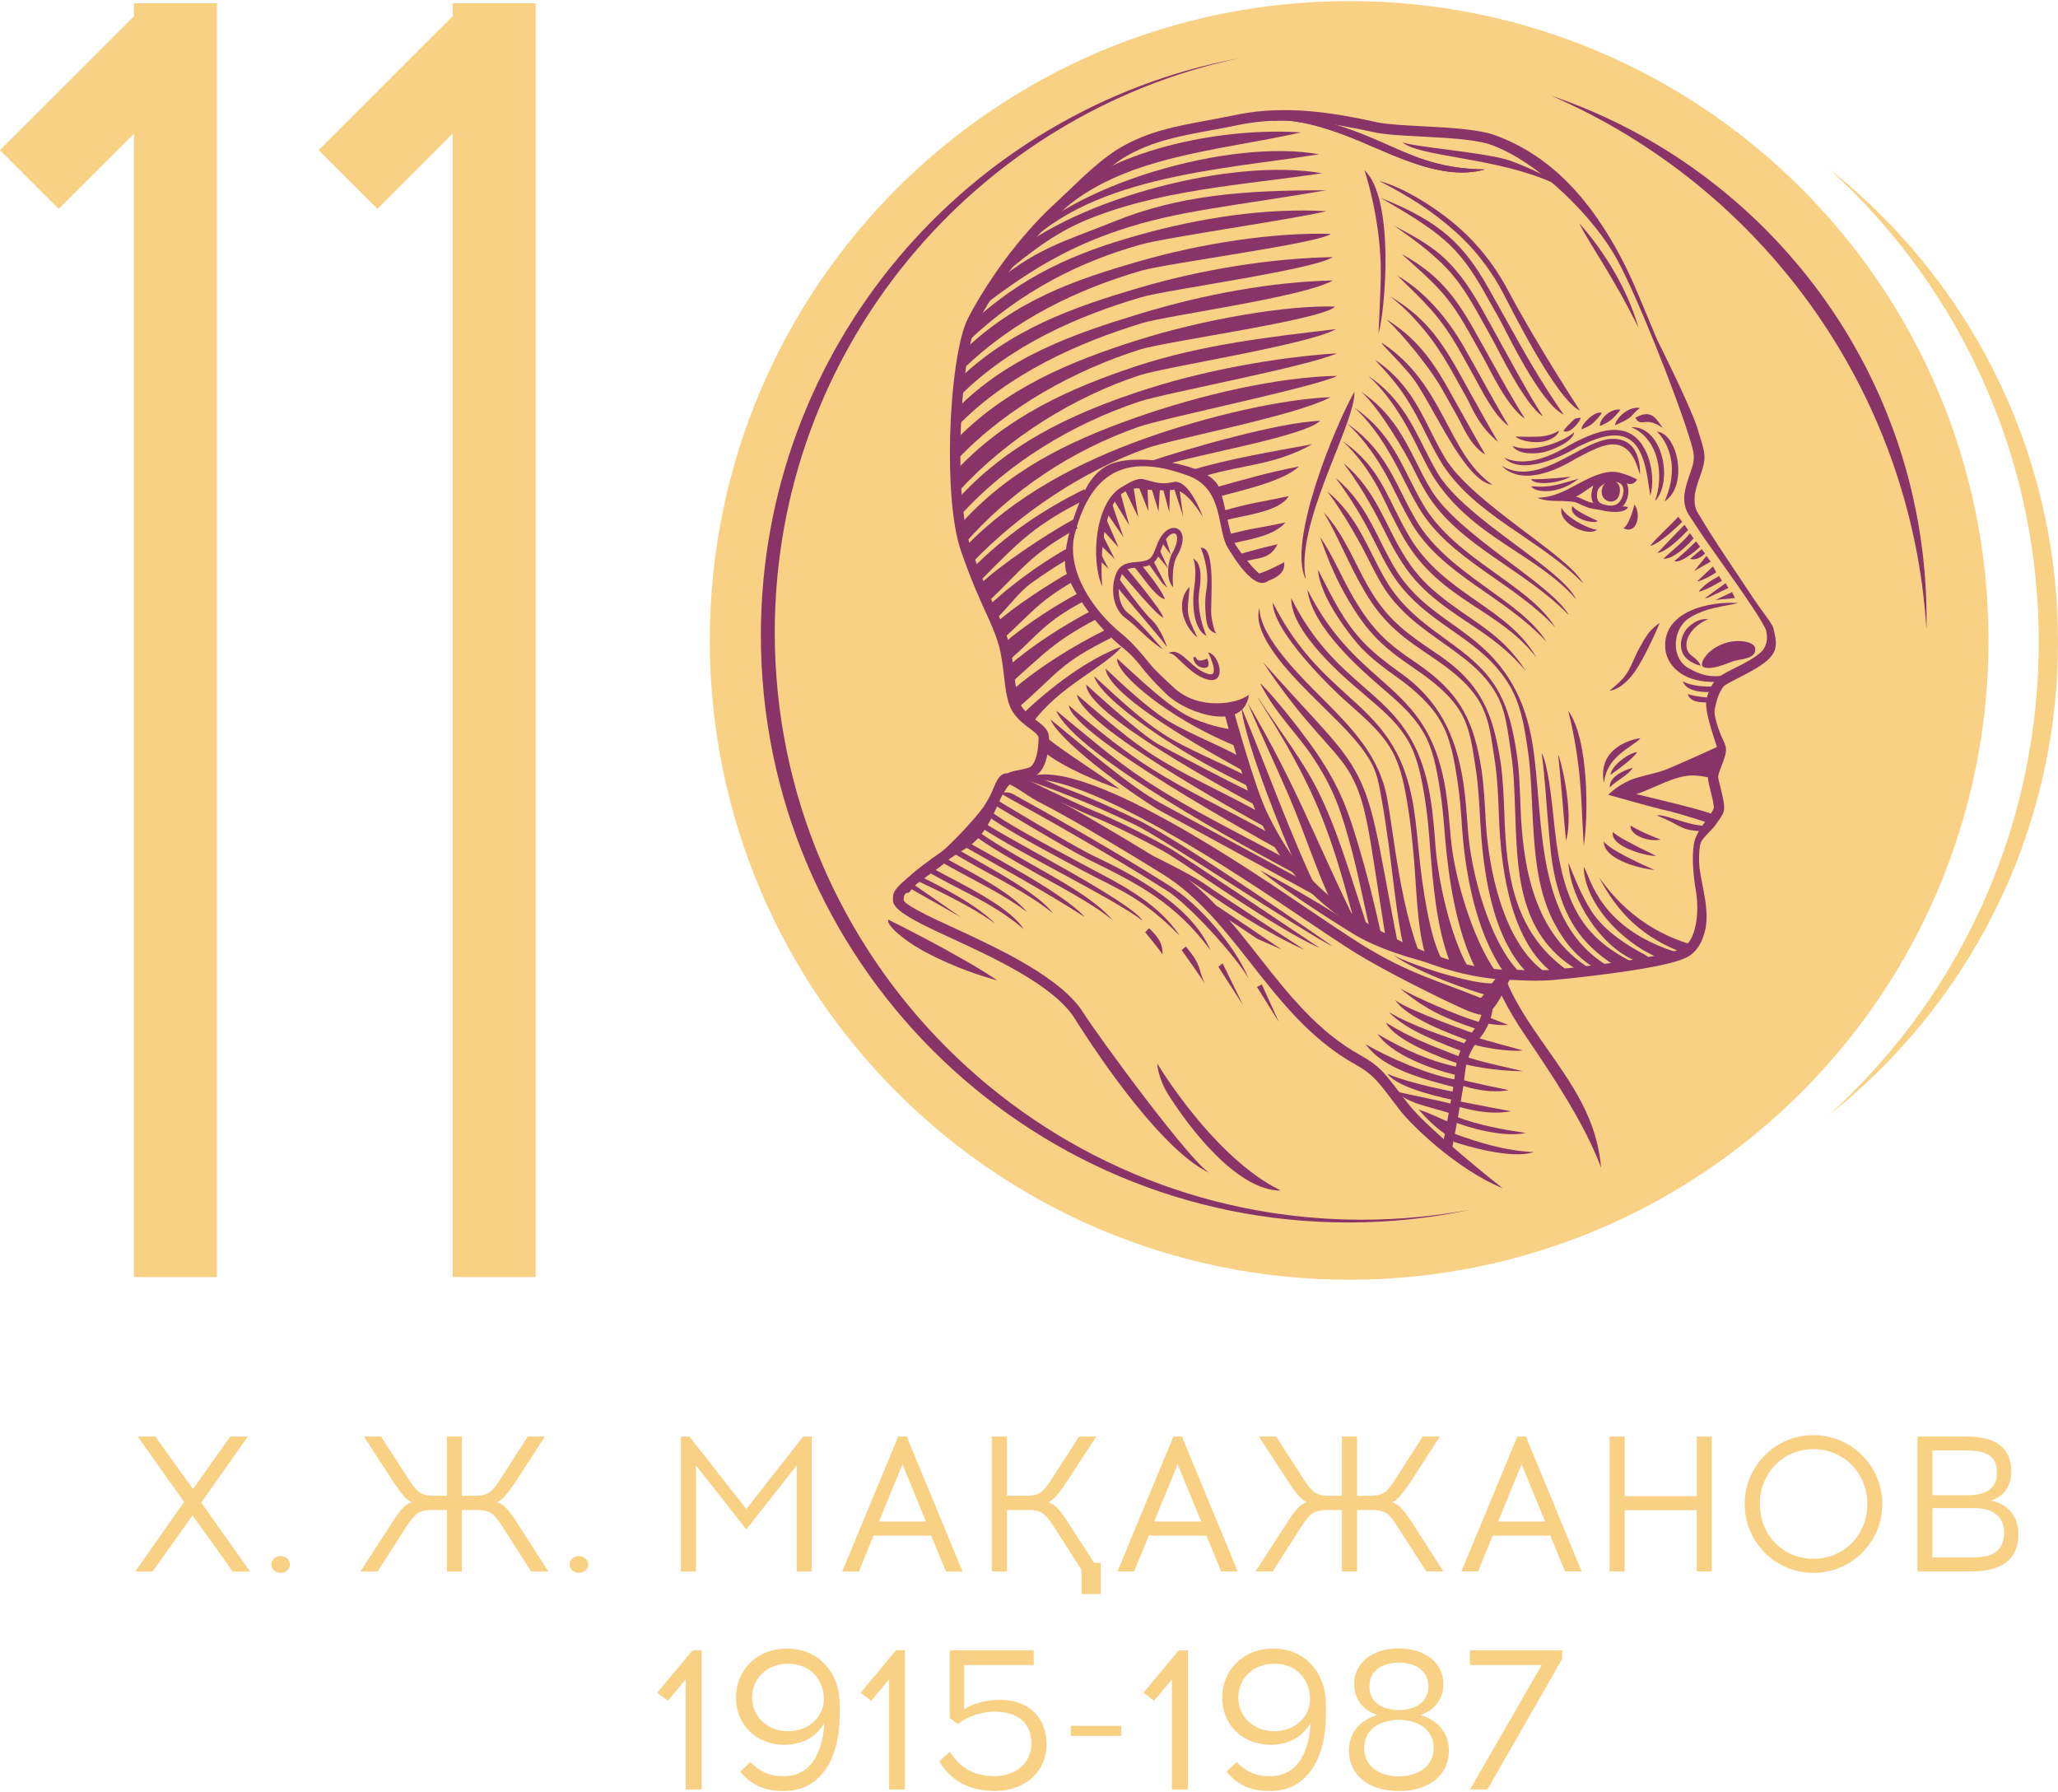 <?xml version="1.0" encoding="UTF-8"?>
<!DOCTYPE svg PUBLIC "-//W3C//DTD SVG 1.1//EN" "http://www.w3.org/Graphics/SVG/1.1/DTD/svg11.dtd">
<!-- Creator: CorelDRAW 2017 -->
<svg xmlns="http://www.w3.org/2000/svg" xml:space="preserve" width="418px" height="364px" version="1.1" style="shape-rendering:geometricPrecision; text-rendering:geometricPrecision; image-rendering:optimizeQuality; fill-rule:evenodd; clip-rule:evenodd"
viewBox="0 0 14971 13022"
 xmlns:xlink="http://www.w3.org/1999/xlink">
 <defs>
  <style type="text/css">
   <![CDATA[
    .str2 {stroke:#F8D184;stroke-width:317;stroke-miterlimit:22.926}
    .str0 {stroke:#F8D184;stroke-width:211;stroke-miterlimit:10}
    .str1 {stroke:#F8D184;stroke-width:85;stroke-miterlimit:22.926}
    .fil0 {fill:#F8D184}
    .fil2 {fill:#883468}
    .fil3 {fill:#F8D184;fill-rule:nonzero}
    .fil1 {fill:#883468;fill-rule:nonzero}
   ]]>
  </style>
 </defs>
 <g id="Layer_x0020_1">
  <g id="_2560157678720">
   <path class="fil0 str0" d="M9815 106c-2511,0 -4546,2035 -4546,4545 0,2511 2035,4546 4546,4546 2510,0 4545,-2035 4545,-4546 0,-2510 -2035,-4545 -4545,-4545z"/>
   <path class="fil1" d="M8806 8529c-124,-51 -818,-998 -924,-1167 -162,-259 -621,-470 -934,-615 -45,-21 -87,-40 -130,-60 -251,-120 -249,-140 -246,-164 0,-4 1,-8 1,-9l0 -1c0,-9 29,-35 70,-70 49,-39 113,-86 178,-132 60,-43 133,-112 202,-181 84,-87 162,-178 194,-226 24,-34 43,-69 61,-102 26,-47 49,-89 72,-106 21,-17 44,-21 73,-27l1 0c23,-4 50,-9 84,-21 45,-15 75,-54 93,-102 24,-61 30,-137 30,-184 0,-60 -42,-91 -95,-131 -33,-24 -70,-52 -99,-91 -37,-50 -47,-142 -59,-242 -9,-79 -19,-162 -42,-241 -25,-83 -56,-152 -96,-239 -47,-102 -105,-231 -178,-443 -63,-181 -83,-503 -74,-818 9,-346 54,-681 118,-809 51,-101 149,-264 276,-434 94,-126 203,-255 322,-364 32,-30 66,-63 101,-97 127,-121 265,-253 388,-324 192,-110 382,-145 601,-186 68,-12 138,-25 209,-40 372,-80 753,1 957,44 12,3 23,5 43,9 82,17 207,23 340,30 189,10 396,20 509,62 344,126 749,530 915,839 146,269 423,972 510,1250l7 21c44,141 51,163 14,269 -23,64 -40,117 -45,168 -5,54 5,103 39,153 12,17 40,60 77,117 68,104 460,635 479,717 10,42 8,86 -14,125 -28,51 -131,104 -217,147 -67,34 -124,63 -144,93 -23,33 -46,78 -58,128 -19,74 36,230 75,352l-9 18c-2,25 -16,63 -30,98 -12,31 -23,60 -27,83 -4,26 8,72 20,122 13,54 28,112 22,127 -5,15 -25,43 -47,74 -35,49 -75,105 -90,155 -12,39 -15,97 -14,159 2,74 12,156 23,219 11,64 16,176 -10,271 -16,60 -44,112 -91,137 -51,27 -172,53 -313,77 -222,38 -488,67 -621,79 -98,9 -180,5 -243,3 -90,-4 -146,-6 -167,37 -16,31 3,94 42,171 39,79 99,178 160,268 190,279 438,649 552,963 -35,-409 -262,-671 -489,-1005 -60,-88 -118,-184 -156,-259 -28,-57 -45,-97 -42,-104 0,0 37,2 97,4 65,3 150,6 253,-3 134,-12 404,-42 626,-79 148,-25 277,-54 336,-86 69,-35 108,-105 129,-184 29,-107 4,-232 -9,-303 -11,-61 -30,-139 -32,-208 -1,-55 2,-105 11,-135 12,-38 78,-89 109,-133 26,-36 49,-68 58,-92 13,-37 -5,-107 -20,-171 -11,-42 -21,-81 -19,-93 3,-15 12,-40 22,-67 16,-40 33,-84 35,-120l0 0c3,-37 -28,-81 -47,-134 -15,-40 -28,-84 -35,-122 -6,-34 6,-70 14,-101 10,-41 28,-77 47,-103 9,-14 59,-39 116,-68 95,-49 210,-107 250,-179 31,-56 14,-119 0,-178 -8,-35 -78,-118 -145,-218 -139,-211 -285,-420 -405,-623 -23,-34 -26,-85 -23,-123 4,-41 20,-90 41,-149 46,-130 38,-155 -13,-316l-6 -22c-54,-171 -294,-647 -296,-652 -88,-206 -169,-423 -270,-611 -208,-386 -482,-718 -906,-874 -124,-45 -337,-56 -531,-66 -131,-7 -253,-13 -329,-29l-42 -9c-210,-44 -601,-127 -988,-44 -75,15 -142,28 -207,40 -227,42 -423,78 -625,194 -132,75 -273,211 -403,336 -34,32 -68,64 -101,95 -121,113 -234,246 -331,374 -130,174 -230,342 -282,446 -69,138 -117,485 -127,841 -9,323 13,655 78,844 74,214 134,345 182,451 38,83 68,150 91,228 22,73 31,153 40,228 13,111 24,212 73,278 36,49 78,81 115,108 36,27 64,48 64,70 0,41 -5,106 -24,157 -11,28 -26,51 -46,58 -29,9 -54,14 -75,18l0 0c-40,8 -72,13 -107,41 -35,27 -61,76 -91,130 -18,32 -37,66 -57,96 -31,44 -105,131 -187,215 -65,67 -135,132 -191,173 -66,47 -131,94 -182,135 -56,47 -95,89 -98,123l0 0c0,3 0,5 0,7 -6,53 -11,97 289,240 35,17 81,38 130,61 305,140 752,346 902,586 194,309 650,975 988,1127z"/>
   <path class="fil1" d="M10803 1225c-456,-5 -632,-172 -1019,-303 -161,-54 -329,-91 -471,-78l-57 27c139,-13 296,25 455,79 334,112 740,376 1092,275z"/>
   <path class="fil1" d="M11307 1306c-1,-1 -159,-86 -320,-144 -177,-62 -723,-101 -787,-136 115,108 686,110 1100,298l7 -18z"/>
   <path class="fil1" d="M12054 3133c66,64 98,156 106,230 11,99 -16,199 -51,277 176,-113 95,-496 -55,-507z"/>
   <path class="fil1" d="M11867 3100c202,85 240,353 172,538 134,-137 60,-545 -172,-538z"/>
   <path class="fil1" d="M12005 3598c44,-143 -11,-417 -187,-468 -54,-16 -115,-12 -177,5 -60,16 -121,43 -179,72 -11,6 -24,13 -40,22 -99,57 -303,174 -480,93 133,141 449,-28 500,-58 15,-8 28,-16 38,-21 56,-28 115,-54 172,-69 55,-15 108,-19 155,-6 163,48 173,290 198,430z"/>
   <path class="fil1" d="M11452 3137c-41,37 -134,84 -235,106 -74,16 -152,19 -215,-7 41,68 173,58 224,47 54,-12 213,-71 226,-146z"/>
   <path class="fil1" d="M11343 3125c-50,30 -104,42 -152,44 -94,3 -139,0 -166,-1 19,21 87,44 167,41 54,-2 132,-28 151,-84z"/>
   <path class="fil1" d="M11930 3445c0,-1 22,-292 -236,-257 -77,14 -161,58 -249,106 -166,89 -351,188 -522,87 178,180 503,-31 541,-52 85,-45 166,-89 237,-101 163,-26 205,143 229,217z"/>
   <path class="fil1" d="M11427 3460c-24,4 -185,21 -290,19 21,40 176,40 290,-19z"/>
   <path class="fil1" d="M11483 3476c-139,36 -192,67 -345,54 27,48 199,63 345,-54z"/>
   <path class="fil1" d="M11910 3482c-47,-28 -128,-55 -168,-57 -125,-7 -282,106 -377,146 -55,23 -107,41 -180,43 37,21 168,39 268,-4 90,-38 141,-113 244,-123 115,-11 161,69 213,-5z"/>
   <path class="fil1" d="M11890 3662c0,0 -37,156 -81,172 90,52 137,-88 81,-172z"/>
   <path class="fil1" d="M11623 3782c0,0 -153,-64 -185,-108 -31,89 160,136 185,108z"/>
   <path class="fil1" d="M11617 3846c-70,-5 -237,-100 -257,-161 -31,118 198,215 257,161z"/>
   <path class="fil1" d="M12209 3752c-71,76 -167,161 -205,213 83,-23 233,-176 233,-176l-28 -37z"/>
   <path class="fil1" d="M12254 3810c-48,49 -158,163 -197,206 83,-13 223,-168 223,-168l-26 -38z"/>
   <path class="fil1" d="M12293 3871c-40,58 -139,134 -193,187 91,4 220,-148 220,-149l-27 -38z"/>
   <path class="fil1" d="M12338 3931c0,1 -139,134 -158,141 29,24 135,-50 187,-102l-29 -39z"/>
   <path class="fil1" d="M12379 3987c-1,0 -82,70 -84,70 28,16 79,-6 108,-38l-24 -32z"/>
   <polygon class="fil1" points="12413,4037 12324,4147 12445,4078 "/>
   <path class="fil1" d="M12461 4113c-42,39 -76,74 -116,110 42,-8 101,-41 140,-67 -8,-14 -16,-29 -24,-43z"/>
   <path class="fil1" d="M12505 4183c-73,41 -112,68 -148,114 52,-8 168,-79 169,-79l-21 -35z"/>
   <polygon class="fil1" points="12553,4235 12401,4345 12424,4341 12573,4270 "/>
   <polygon class="fil1" points="12600,4300 12480,4357 12621,4343 "/>
   <path class="fil1" d="M12645 4380c-208,-16 -551,59 -531,329 6,79 56,153 139,198 69,37 162,54 268,43l-4 -40c-98,10 -165,-19 -227,-53 -137,-70 -125,-280 -10,-363 126,-83 260,-89 365,-114z"/>
   <path class="fil1" d="M12256 4587c-18,30 -28,62 -28,93 -1,32 8,63 28,89 21,27 67,56 116,67 -29,-73 -106,-67 -104,-155 0,-24 8,-49 23,-74 24,-41 79,-89 135,-109 -73,-12 -146,49 -170,89z"/>
   <path class="fil2" d="M12575 4664c-50,12 -105,39 -144,76 -44,42 -66,94 -37,106 53,22 165,-24 205,-40 49,-20 174,-14 170,-93 -3,-52 -110,-68 -194,-49z"/>
   <path class="fil1" d="M11494 2980c-1,-1 -317,-485 -525,-877 -106,-199 -230,-342 -348,-447 -146,-132 -397,-297 -586,-346 216,113 370,206 560,375 114,103 235,243 338,437 53,99 387,778 561,858z"/>
   <path class="fil1" d="M11375 3009c-170,-243 -296,-470 -430,-711 -38,-68 -76,-137 -116,-207 -90,-159 -176,-279 -295,-383 -119,-103 -270,-188 -492,-277 208,121 349,206 466,308 115,100 198,217 286,372 40,71 78,139 116,206 53,97 296,611 465,692z"/>
   <path class="fil1" d="M11223 3021c-116,-181 -234,-405 -336,-588 -37,-68 -76,-137 -115,-207 -79,-138 -154,-248 -251,-342 -97,-95 -205,-157 -380,-250 167,117 254,184 352,279 94,91 167,198 244,333 40,71 78,139 115,206 46,82 241,489 371,569z"/>
   <path class="fil1" d="M11093 3039c-94,-151 -177,-301 -263,-456 -38,-68 -76,-137 -116,-207 -68,-121 -135,-220 -215,-306 -81,-87 -176,-160 -302,-229 125,113 189,167 272,256 78,84 143,180 210,299 40,71 79,139 116,207 42,74 164,343 298,436z"/>
   <path class="fil1" d="M10975 3092c-73,-122 -139,-241 -207,-364 -38,-68 -76,-137 -116,-207 -121,-213 -288,-408 -486,-523 196,192 307,289 451,543 40,71 78,139 115,206 38,68 137,272 243,345z"/>
   <path class="fil1" d="M10898 3208c-67,-113 -129,-225 -193,-340 -37,-68 -76,-137 -115,-207 -127,-223 -251,-378 -475,-511 254,200 392,448 440,531 40,71 78,139 115,206 36,66 82,200 228,321z"/>
   <path class="fil1" d="M10805 3300c-56,-96 -108,-190 -162,-287 -38,-67 -76,-136 -116,-207 -118,-208 -235,-361 -441,-490 125,117 320,357 406,510 40,71 78,140 116,207 34,61 88,201 197,267z"/>
   <path class="fil1" d="M10856 3519c-330,-229 -345,-731 -804,-1033 -6,10 104,108 211,238 150,184 384,769 593,795z"/>
   <path class="fil1" d="M10371 3146c33,65 66,130 104,195 239,400 726,569 1041,895 -107,-206 -807,-582 -1006,-915 -38,-64 -71,-129 -103,-193 -93,-186 -184,-368 -402,-517 33,43 94,95 185,220 84,115 159,270 181,315z"/>
   <path class="fil1" d="M10320 3261c33,65 65,131 104,196 282,448 758,566 1041,895 -105,-225 -808,-583 -1006,-916 -38,-64 -71,-129 -103,-193 -93,-185 -184,-367 -402,-516 198,180 320,442 366,534z"/>
   <path class="fil1" d="M10269 3377c32,65 65,131 104,196 230,386 714,558 1040,895 -130,-231 -807,-583 -1005,-916 -39,-64 -71,-129 -103,-193 -94,-186 -185,-367 -402,-516 138,126 319,442 366,534z"/>
   <path class="fil1" d="M10217 3493c33,65 66,130 105,195 223,375 694,545 992,869 -195,-315 -722,-494 -958,-889 -38,-64 -70,-129 -103,-193 -93,-186 -184,-368 -401,-517 187,167 319,442 365,535z"/>
   <path class="fil1" d="M10166 3608c33,65 66,131 105,196 222,373 673,525 978,857 -184,-302 -711,-488 -944,-878 -38,-64 -71,-128 -103,-193 -93,-185 -184,-367 -402,-516 207,191 320,442 366,534z"/>
   <path class="fil1" d="M10115 3724c33,65 66,131 104,196 268,448 688,503 957,856 -205,-366 -670,-455 -922,-877 -38,-64 -71,-129 -103,-193 -93,-186 -167,-355 -384,-504 204,187 302,430 348,522z"/>
   <path class="fil1" d="M10064 3840c32,65 65,131 104,195 81,136 164,226 261,306 236,196 454,275 672,535 -185,-286 -379,-348 -639,-560 -97,-79 -179,-167 -259,-301 -39,-64 -71,-129 -103,-193 -82,-163 -162,-322 -326,-459 148,196 247,392 290,477z"/>
   <path class="fil1" d="M10006 3946c32,65 65,131 104,196 240,402 649,463 871,837 79,133 105,282 130,448 63,407 -1,898 189,1268 66,129 157,255 304,341l99 -12c-546,-319 -470,-1069 -552,-1603 -26,-171 -74,-324 -156,-462 -242,-409 -616,-445 -851,-838 -38,-64 -70,-129 -103,-193 -81,-163 -161,-322 -325,-459 159,212 247,392 290,477z"/>
   <path class="fil1" d="M9946 4045c33,65 66,131 104,196 230,384 661,473 842,813 64,120 76,257 101,424 19,120 23,251 28,386 16,442 13,921 450,1182l92 -9c-406,-251 -486,-744 -502,-1175 -5,-136 -9,-269 -28,-390 -26,-171 -59,-311 -126,-437 -189,-354 -593,-431 -822,-815 -38,-64 -71,-129 -103,-193 -81,-162 -161,-322 -326,-459 127,169 248,392 290,477z"/>
   <path class="fil1" d="M9933 4305c140,235 284,333 503,480l0 0 0 0 0 0c157,106 274,212 338,333 64,121 76,257 102,424 18,120 23,251 28,386 15,442 102,921 391,1142l149 10c-432,-277 -485,-723 -500,-1153 -5,-137 -10,-270 -28,-391 -27,-171 -60,-311 -127,-437 -67,-127 -168,-237 -330,-347l0 0 -1 0 0 0c-214,-145 -355,-240 -491,-468 -114,-192 -182,-396 -338,-565 104,172 188,392 304,586z"/>
   <path class="fil1" d="M9815 4369c70,117 132,200 204,273 72,72 153,134 262,208 157,106 278,209 346,327 69,118 84,252 110,419 17,113 24,238 31,367 19,348 80,838 338,1103l138 2c-311,-214 -418,-766 -436,-1107 -7,-130 -14,-257 -31,-371 -27,-171 -64,-310 -135,-433 -71,-124 -176,-231 -338,-341 -107,-72 -187,-132 -256,-202 -70,-71 -130,-151 -198,-266 -88,-147 -150,-308 -247,-450 59,172 119,314 212,471z"/>
   <path class="fil1" d="M9906 4709c73,75 155,139 263,215 130,93 246,200 316,325 70,126 94,271 119,437 17,108 25,224 33,343 23,315 98,736 295,1025l123 13c-222,-222 -355,-731 -377,-1041 -9,-120 -17,-237 -34,-346 -26,-171 -72,-320 -144,-450 -73,-131 -173,-243 -308,-339 -105,-75 -186,-138 -258,-210 -161,-163 -244,-346 -346,-544 12,210 264,518 318,572z"/>
   <path class="fil1" d="M10006 4956c128,113 266,217 354,374 62,109 90,244 118,426 16,103 25,213 34,327 25,294 81,678 222,955l145 21c-168,-238 -302,-690 -326,-980 -10,-114 -19,-225 -35,-329 -71,-457 -262,-627 -485,-824 -170,-151 -358,-317 -522,-644 31,277 411,599 495,674z"/>
   <path class="fil1" d="M9893 5018c122,107 255,206 343,351 69,113 102,255 132,451 17,106 26,219 35,336 21,260 46,580 143,831l131 37c-126,-224 -213,-614 -234,-871 -9,-118 -18,-232 -35,-339 -71,-461 -264,-630 -489,-826 -171,-150 -361,-315 -526,-644 -6,252 414,600 500,674z"/>
   <path class="fil1" d="M9770 5075c128,117 266,223 355,378 63,111 92,247 120,428 17,105 27,215 38,328 21,218 22,505 83,720l124 45c-92,-163 -146,-553 -167,-768 -11,-115 -22,-227 -38,-331 -69,-449 -262,-625 -488,-829 -174,-158 -368,-334 -538,-670 0,211 425,621 511,699z"/>
   <path class="fil1" d="M9584 5094c143,144 301,283 392,449 44,79 57,165 74,261 15,78 29,173 46,291 25,168 70,619 113,771l110 45c-83,-233 -131,-468 -183,-822 -17,-117 -31,-211 -46,-292 -56,-307 -261,-513 -478,-731 -130,-132 -450,-437 -450,-651 -66,211 290,546 422,679z"/>
   <path class="fil1" d="M10165 6841c-149,-762 -168,-1024 -335,-1289 -114,-183 -300,-355 -642,-742 303,457 512,614 619,786 139,225 148,448 269,1192l89 53z"/>
   <path class="fil1" d="M10044 6775c-59,-266 -105,-439 -151,-596 -85,-292 -146,-457 -311,-702 -159,-234 -403,-516 -414,-511 112,220 272,369 374,523 163,243 215,403 294,698 38,143 69,298 123,541l85 47z"/>
   <path class="fil1" d="M9951 6749c-134,-409 -224,-726 -366,-1008 -110,-219 -257,-405 -438,-679 -6,4 239,352 416,750 161,360 255,771 280,849l108 88z"/>
   <path class="fil1" d="M9843 6661c-286,-587 -413,-953 -766,-1553 85,204 197,440 296,668 123,286 206,560 325,805l145 80z"/>
   <path class="fil1" d="M9592 6490c-201,-410 -378,-917 -561,-1350 24,262 339,1025 404,1160l157 190z"/>
   <path class="fil1" d="M11810 3559c1,40 -22,94 -60,107 -10,3 -20,5 -30,5 -23,1 -72,-10 -85,-24 -11,-11 -18,-27 -18,-47 0,-10 1,-20 3,-32l0 0c17,-74 188,-111 190,-9zm-23 -95c-47,-17 -112,10 -165,12l-12 1 -5 10c0,1 -15,31 -24,72l0 0c-3,15 -5,29 -4,42 1,32 12,56 29,74 31,32 73,38 115,36 15,0 29,-3 42,-7 95,-32 115,-207 24,-240z"/>
   <path class="fil2" d="M11784 3563c-5,128 -169,86 -125,-29 23,-59 128,-67 125,29z"/>
   <path class="fil1" d="M11843 3684c-19,-17 -76,2 -123,-2 -56,-5 -107,-24 -149,-35 -39,-10 -79,-34 -95,-39 -55,-17 -252,4 -250,14 -5,14 201,13 238,25 12,4 50,26 94,40 39,11 84,14 104,19 45,12 152,24 181,-22z"/>
   <path class="fil1" d="M9463 956c-534,-38 -1343,107 -1743,483l-18 109c450,-423 1166,-457 1761,-592z"/>
   <path class="fil1" d="M9595 1115c-627,-116 -1829,209 -2250,726l36 29c486,-598 1510,-642 2214,-755z"/>
   <path class="fil1" d="M9618 1253c-646,-114 -1776,178 -2279,609l-33 124c176,-150 363,-292 571,-382 541,-232 1171,-266 1741,-351z"/>
   <path class="fil1" d="M9647 1377c-599,-2 -1073,37 -1540,226 -363,147 -591,198 -925,498l-61 141c416,-327 715,-471 1016,-573 427,-145 823,-174 1510,-292z"/>
   <path class="fil1" d="M9650 1529c-437,-26 -927,49 -1372,175 -448,126 -848,291 -1242,667l7 104c385,-367 817,-580 1254,-703 191,-54 1112,-184 1353,-243z"/>
   <path class="fil1" d="M9681 1694c-415,-12 -944,69 -1400,201 -457,132 -894,280 -1284,661l5 126c380,-372 852,-590 1299,-720 190,-55 1297,-199 1380,-268z"/>
   <path class="fil1" d="M9695 1863c-444,8 -951,88 -1414,225 -465,137 -946,302 -1331,688l29 100c375,-376 867,-586 1322,-721 192,-56 1253,-199 1394,-292z"/>
   <path class="fil1" d="M9695 2033c-433,9 -932,98 -1406,243 -477,145 -962,312 -1341,703l16 114c370,-381 879,-608 1345,-750 192,-58 1178,-189 1386,-310z"/>
   <path class="fil1" d="M9711 2223c-353,-12 -966,95 -1439,245 -476,151 -960,346 -1335,742l28 124c366,-386 862,-651 1328,-799 192,-60 1337,-217 1418,-312z"/>
   <path class="fil1" d="M9718 2387c-466,55 -972,111 -1451,269 -481,159 -952,369 -1322,770l32 137c360,-391 841,-685 1312,-840 192,-63 1233,-223 1429,-336z"/>
   <path class="fil1" d="M9725 2563c-423,27 -980,122 -1463,286 -487,164 -941,380 -1306,786l27 111c356,-395 825,-670 1301,-831 192,-64 1233,-256 1441,-352z"/>
   <path class="fil1" d="M9728 2727c-414,6 -984,133 -1473,306 -490,174 -927,384 -1286,794l41 128c350,-400 789,-686 1269,-856 191,-67 1291,-291 1449,-372z"/>
   <path class="fil1" d="M9678 2882c-351,14 -888,135 -1359,304 -474,170 -940,415 -1297,785l52 113c348,-361 804,-665 1269,-831 185,-67 1095,-238 1335,-371z"/>
   <path class="fil1" d="M9604 3054c-290,8 -970,203 -1255,300l113 25c241,-81 1021,-210 1142,-325zm-1716 498c-149,73 -293,157 -431,253 -137,97 -267,205 -387,327l54 93c296,-300 407,-418 795,-610l-31 -63z"/>
   <path class="fil1" d="M9546 3224c-295,55 -595,104 -883,189l101 42c293,-86 509,-78 782,-231zm-1741 549c-204,114 -520,322 -687,480l62 126c271,-257 308,-348 659,-544l-34 -62z"/>
   <path class="fil1" d="M9449 3386c-237,47 -370,87 -604,152l19 68c139,-39 471,-109 585,-220zm-1697 602c-101,59 -200,123 -295,193 -95,70 -187,145 -274,227l58 93c85,-80 165,-195 258,-264 93,-68 189,-130 288,-188l-35 -61z"/>
   <path class="fil1" d="M9375 3602c-227,48 -260,45 -483,108l19 68c132,-37 393,-59 464,-176zm-1591 552c-164,94 -407,251 -545,376l51 116c216,-194 257,-274 530,-431l-36 -61z"/>
   <path class="fil1" d="M9351 3793c-188,42 -243,40 -428,91l19 68c119,-33 318,-52 409,-159zm-1494 508c-179,95 -407,242 -559,376l34 128c230,-203 261,-284 558,-442l-33 -62z"/>
   <path class="fil1" d="M9293 3952c-149,35 -147,36 -294,77l30 53c123,-34 209,-17 264,-130zm-1353 483c-204,108 -437,255 -610,409l26 116c242,-215 318,-304 617,-462l-33 -63z"/>
   <path class="fil1" d="M9342 4083c-95,49 -133,69 -217,92l50 59c133,-37 174,-84 167,-151zm-1291 487c-247,123 -492,274 -701,455l58 115c291,-251 292,-317 675,-507l-32 -63z"/>
   <path class="fil1" d="M8159 4697c-242,86 -527,302 -725,495l75 64c184,-265 532,-412 650,-559z"/>
   <path class="fil1" d="M8534 4265c0,-1 -16,-152 29,-229 20,-34 35,-72 39,-105 17,-121 -123,-151 -188,31 -14,40 -29,81 -55,98 -24,15 -57,18 -89,21 -59,5 -118,10 -149,81 -44,103 -29,256 65,326 102,76 150,148 274,230 -1,0 -165,-199 -250,-262 -78,-58 -88,-193 -52,-278 21,-49 68,-53 116,-57 37,-3 74,-7 106,-27 39,-24 55,-72 72,-119 39,-110 122,-138 110,-50 -4,28 -16,61 -34,91 -29,50 -53,186 6,249z"/>
   <path class="fil1" d="M8749 3750c0,-1 -99,-276 -213,-251l-8 2c-87,19 -127,-2 -209,-22 -50,-12 -111,29 -162,59 -194,114 -223,534 -139,720 -14,-164 -7,-587 159,-685 42,-25 91,-34 132,-24 20,5 110,17 221,7 106,-9 215,195 219,194z"/>
   <path class="fil1" d="M8789 4740c1,1 91,181 2,156 -58,-16 -105,-59 -145,-95 -52,-47 -94,-84 -144,-58 42,7 58,35 117,88 43,39 94,85 162,104 150,42 88,-187 8,-195z"/>
   <path class="fil1" d="M8735 3978c1,1 67,155 42,298 -12,68 -12,139 -5,198 6,48 8,109 77,127 -13,-11 -28,-62 -37,-131 -9,-84 38,-508 -77,-492z"/>
   <path class="fil1" d="M8680 4056c0,0 31,55 6,224 -9,57 -21,281 91,339 0,0 -77,-162 -52,-333 8,-49 28,-193 -45,-230z"/>
   <path class="fil1" d="M8711 4631c-90,-184 -73,-178 -57,-369 -106,107 -46,286 57,369z"/>
   <path class="fil1" d="M9085 5047c-85,68 -367,116 -547,-53 -105,-98 -137,-127 -175,-174 -41,-51 -118,-147 -205,-218 -202,-164 -410,-459 -338,-731 127,-479 405,-575 831,-415 254,100 199,387 281,522 38,62 194,323 295,239 -33,-19 -81,-61 -120,-104 -51,-59 -100,-125 -125,-167 -23,-38 -42,-124 -61,-210 -16,-73 -32,-146 -52,-195 -23,-57 -89,-104 -179,-138 -94,-35 -215,-58 -344,-65 -124,-6 -209,6 -272,33 -64,28 -105,71 -143,123 -42,58 -110,215 -150,366 -30,115 -45,227 -24,295 26,79 83,181 156,280 69,94 152,185 235,253 85,69 117,108 156,157 38,48 84,105 190,205 144,135 554,271 591,-3z"/>
   <path class="fil2" d="M12515 5415c0,0 -180,85 -383,171 -86,36 -199,50 -276,83 -102,46 -156,106 -156,106 0,0 349,99 427,115 77,16 315,93 315,93 0,0 58,-32 25,-62 -28,-25 -506,-137 -564,-151 134,-45 275,-133 403,-136 64,-1 157,21 157,21l52 -240z"/>
   <path class="fil1" d="M12415 6001c-138,0 -304,-90 -363,-76 201,79 157,111 362,116l1 -40z"/>
   <path class="fil1" d="M11877 5578c-78,22 -173,72 -166,142 50,-52 136,-88 166,-142z"/>
   <path class="fil1" d="M11910 5464c-61,4 -191,102 -194,165 39,-29 153,-105 194,-165z"/>
   <path class="fil1" d="M11934 5363c-52,4 -317,66 -266,326 19,-196 203,-258 266,-326z"/>
   <path class="fil1" d="M11521 6299c3,246 256,541 547,663l141 -38c-576,-174 -637,-546 -688,-625z"/>
   <path class="fil1" d="M11408 5164c0,1 38,137 67,343 31,218 31,402 46,638 34,-202 39,-774 -113,-981z"/>
   <path class="fil1" d="M11632 6374c137,263 319,441 623,555l54 -63c-108,-35 -419,-124 -677,-492z"/>
   <path class="fil1" d="M11957 6933c-94,-48 -281,-158 -380,-312 -81,-128 -131,-264 -167,-351 12,258 237,623 507,720 22,8 76,5 84,-2l0 0c23,-19 -34,-49 -44,-55zm-622 -1450c22,208 37,418 57,626 62,-214 -46,-618 -57,-626z"/>
   <path class="fil1" d="M11784 7006c24,-30 23,-3 0,0zm37 -5c5,35 -68,20 -79,13 -248,-161 -359,-344 -428,-630 -30,-126 -40,-265 -50,-379 -17,-185 -23,-340 -49,-534 44,79 71,316 93,533 61,587 221,808 553,981l-40 16z"/>
   <path class="fil1" d="M12080 6100c0,0 -130,-47 -218,-101 -11,68 135,123 218,101z"/>
   <path class="fil1" d="M12048 6219c0,-1 -268,-124 -315,-174 -24,108 254,179 315,174z"/>
   <path class="fil1" d="M12035 6321c-1,0 -322,-138 -369,-207 3,145 307,204 369,207z"/>
   <path class="fil1" d="M12074 4524c-65,46 -89,77 -137,163 -42,73 -58,123 -82,168 -25,50 -60,95 -147,162 83,-7 160,-100 192,-149 56,-84 134,-247 174,-344z"/>
   <path class="fil1" d="M12459 4986c-1,0 -133,10 -218,-37 31,82 164,81 221,77l-3 -40z"/>
   <path class="fil1" d="M12457 5070c0,0 -129,-8 -179,-28 15,54 82,67 175,58l4 -30z"/>
   <path class="fil1" d="M8975 5165c1,1 148,538 237,727 58,122 122,238 204,348 81,110 179,214 305,313 182,144 405,269 632,357 222,87 445,138 634,138l0 71c-198,0 -430,-53 -660,-143 -233,-90 -463,-219 -651,-367 -130,-104 -233,-212 -318,-327 -84,-114 -151,-234 -210,-359 -92,-195 -241,-738 -241,-739l68 -19z"/>
   <path class="fil1" d="M9926 1231c0,1 106,311 118,680 3,91 -2,205 -16,510 49,-169 120,-982 -102,-1190z"/>
   <path class="fil1" d="M9853 2842c-146,259 -491,1099 -354,1365 -81,-408 361,-1127 354,-1365z"/>
   <path class="fil1" d="M8954 5298c0,0 -124,-14 -274,-78 -177,-76 -398,-298 -553,-436 -8,86 204,271 432,415 184,117 388,205 428,220l-33 -121z"/>
   <path class="fil1" d="M9039 5509c-176,-101 -367,-167 -546,-275 -133,-81 -331,-264 -450,-377 20,228 965,718 1018,754l-22 -102z"/>
   <path class="fil1" d="M9104 5658c-188,-104 -474,-215 -641,-325 -165,-107 -320,-253 -503,-421 32,125 341,356 638,538 232,142 461,249 519,281l-13 -73z"/>
   <path class="fil1" d="M9122 5762c-7,10 -553,-278 -694,-354 -152,-88 -525,-434 -526,-435 -4,214 1058,782 1240,882l-20 -93z"/>
   <path class="fil1" d="M9162 5902c-320,-176 -543,-268 -768,-412 -171,-109 -343,-257 -560,-444 32,226 1166,851 1378,968l-50 -112z"/>
   <path class="fil1" d="M9244 6059c-349,-192 -607,-310 -864,-472 -189,-120 -379,-268 -605,-463 20,213 1370,962 1524,1046l-55 -111z"/>
   <path class="fil1" d="M9382 6254c-435,-235 -757,-389 -1071,-599 -199,-132 -384,-293 -628,-493 142,328 1417,1013 1744,1189l-45 -97z"/>
   <path class="fil1" d="M9467 6391c-2,-1 -858,-466 -1025,-556 -222,-119 -592,-440 -801,-609 83,190 688,605 799,665 122,65 1163,635 1166,637l-139 -137z"/>
   <path class="fil1" d="M8145 5734c-166,-126 -378,-252 -530,-374l-10 110c130,104 393,215 540,264z"/>
   <path class="fil1" d="M10955 7023c-100,104 -170,235 -186,229 -332,-135 -509,-170 -867,-390 -96,-60 -251,-164 -424,-281 -295,-199 -1672,-1157 -2032,-916 436,-77 1636,741 1990,979 173,117 329,221 427,282 191,118 535,292 725,380 41,19 76,34 99,44 21,8 95,35 118,24 100,-44 164,-255 205,-300l-55 -51z"/>
   <path class="fil1" d="M10857 7217c0,1 39,169 -95,332 -90,110 -100,199 -110,290 -3,27 -6,53 -11,81 -21,129 -82,451 -82,452l-71 -14c1,0 62,-323 83,-450 4,-26 7,-51 10,-76 11,-103 22,-201 126,-328 112,-136 80,-271 80,-272l70 -15z"/>
   <path class="fil1" d="M10931 8637c-1,0 -538,-424 -682,-608 -29,-36 -53,-68 -75,-97 -93,-123 -141,-187 -273,-260 -313,-172 -529,-447 -742,-718 -197,-251 -392,-499 -661,-667 -153,-95 -343,-210 -513,-309 -147,-86 -280,-160 -364,-202 -54,-28 -102,-59 -142,-86 -31,-20 -57,-37 -81,-49 -65,-34 -112,-35 -147,34 -12,22 -24,51 -38,85 -46,110 -113,271 -218,335 -86,52 -199,128 -288,197 -73,55 -130,108 -148,144 -56,112 5,126 6,126l18 -74c0,0 30,8 43,-18 12,-25 62,-69 127,-119 87,-67 198,-141 281,-192 127,-77 199,-250 249,-370 13,-32 25,-61 35,-80 8,-15 23,-13 46,-1 21,11 45,27 74,45 42,28 91,61 150,90 79,40 211,114 358,200 171,100 361,215 512,309 258,160 448,403 641,648 218,278 439,558 765,739 118,65 163,124 250,239 22,29 47,62 75,98 79,100 404,422 742,561z"/>
   <path class="fil1" d="M10751 7425c-150,-44 -440,-171 -565,-241 187,156 333,220 546,291 73,22 52,-40 19,-50z"/>
   <path class="fil1" d="M10740 7517c-2,0 -501,-175 -591,-249 85,129 396,245 564,306l27 -57z"/>
   <path class="fil1" d="M10682 7594c-200,-75 -385,-127 -579,-238 96,96 233,173 555,293 3,-17 21,-38 24,-55z"/>
   <path class="fil1" d="M10627 7683c-212,-84 -355,-133 -545,-251 65,130 394,255 534,301 4,-17 7,-33 11,-50z"/>
   <path class="fil1" d="M10626 7759c-212,-39 -412,-131 -605,-244 128,184 505,286 596,304l9 -60z"/>
   <path class="fil1" d="M10608 7849c-194,-25 -527,-170 -673,-260 123,180 431,258 672,320l1 -60z"/>
   <path class="fil1" d="M10602 7940c-1,0 -338,-60 -509,-136 78,109 417,177 498,196l11 -60z"/>
   <path class="fil1" d="M10572 8026c-142,-37 -305,-65 -414,-93 82,90 260,114 400,162 2,-11 12,-57 14,-69z"/>
   <path class="fil1" d="M10562 8165c-80,-33 -159,-74 -241,-100 69,81 145,150 222,197 3,-14 16,-84 19,-97z"/>
   <path class="fil1" d="M10490 6974c-2,0 -214,-16 -609,-228 -397,-260 -712,-420 -713,-421 195,163 663,457 726,490 402,216 1057,284 1059,284l-463 -125z"/>
   <path class="fil1" d="M10870 7146c-145,13 -589,-128 -732,-203 185,130 574,263 675,288l57 -85z"/>
   <polygon class="fil1" points="6600,6444 6990,6665 6622,6410 "/>
   <path class="fil1" d="M6655 6393c1,0 402,180 585,320 -134,-138 -392,-270 -567,-356l-18 36z"/>
   <path class="fil1" d="M6735 6327c63,36 121,67 178,97 156,82 357,175 535,329 -90,-143 -365,-284 -516,-365 -58,-30 -117,-61 -177,-96l-20 35z"/>
   <path class="fil1" d="M6834 6256c41,23 57,32 73,41 171,96 412,212 564,331 -110,-138 -387,-278 -545,-366l-73 -41 -19 35z"/>
   <path class="fil1" d="M6925 6194c44,26 84,49 125,72 192,110 439,230 608,370 -91,-133 -439,-319 -588,-405 -43,-24 -86,-49 -125,-71l-20 34z"/>
   <path class="fil1" d="M7004 6145c291,166 608,338 887,519 -141,-162 -652,-431 -867,-554l-20 35z"/>
   <path class="fil1" d="M7086 6069c108,80 249,161 396,245 193,111 468,250 614,375 -140,-164 -407,-302 -594,-410 -146,-84 -286,-164 -392,-242l-24 32z"/>
   <path class="fil1" d="M7133 6010c305,202 965,517 1179,681 -89,-142 -947,-576 -1157,-715l-22 34z"/>
   <path class="fil1" d="M7177 5922c111,89 408,248 686,397 283,151 436,195 719,481 -168,-252 -455,-386 -700,-517 -276,-148 -572,-306 -680,-392l-25 31z"/>
   <path class="fil1" d="M7218 5839c1,1 550,332 703,408 372,182 628,316 884,657 -154,-363 -673,-599 -866,-693 -151,-74 -699,-406 -701,-407l-20 35z"/>
   <path class="fil1" d="M7289 5724c-12,-5 -21,-1 -26,9l-1 2c-3,6 1,14 11,22 -2,2 -2,3 0,4l2 -2c14,12 40,26 73,45 192,106 703,390 1139,667 162,102 494,467 596,639 -102,-241 -359,-537 -574,-673 -437,-277 -949,-562 -1141,-668 -40,-22 -76,-3 -69,-19l0 0c0,-2 -2,-2 -5,-2l-13 -5 8 -19zm-8 19l11 5c-5,1 -11,3 -15,6l4 -11z"/>
   <path class="fil1" d="M8331 6775c0,0 112,135 126,162 0,-60 -9,-109 -99,-192l-27 30z"/>
   <path class="fil1" d="M8596 6904c0,0 156,220 168,244 -53,-115 -17,-123 -137,-270l-31 26z"/>
   <polygon class="fil1" points="8863,7026 9042,7304 8894,7001 "/>
   <polygon class="fil1" points="9144,7173 9303,7427 9179,7154 "/>
   <path class="fil1" d="M10971 7449c-53,-21 -107,-42 -160,-63 -4,12 -8,37 -13,50 58,8 96,16 173,13z"/>
   <path class="fil1" d="M11077 7634c0,0 -324,-87 -333,-94l-29 49c62,24 273,58 362,45z"/>
   <path class="fil1" d="M9692 6875c-2,-2 -1084,-760 -1422,-921 -287,-137 -406,-182 -512,-223 -13,-5 -25,-10 -53,-20 -121,-48 -232,-105 -232,-106l-60 44c0,0 154,51 278,99 8,3 31,12 53,21 104,40 221,85 509,222 205,97 1278,815 1439,884z"/>
   <path class="fil1" d="M9599 6888c-3,-2 -971,-652 -1073,-714l0 0c-55,-33 -169,-94 -286,-152 -103,-51 -209,-101 -281,-130 -151,-61 -537,-252 -538,-252l30 59c1,1 340,169 493,231 70,28 175,77 278,128 117,59 230,118 283,151l0 0c134,81 801,555 1094,679z"/>
   <path class="fil1" d="M9490 6903c-2,-1 -619,-403 -723,-477 -102,-73 -381,-207 -381,-208l130 101c1,0 128,68 228,140 165,117 461,316 746,444z"/>
   <polygon class="fil1" points="9322,6899 8845,6578 8924,6674 9151,6825 "/>
   <path class="fil1" d="M11078 7785c-1,-1 -397,-87 -407,-106l-17 54c2,4 209,53 424,52z"/>
   <path class="fil1" d="M10975 7923c0,0 -299,-61 -337,-75l-13 38c67,24 216,63 350,37z"/>
   <path class="fil1" d="M10992 8077c-100,-19 -281,-53 -380,-73 -4,13 -8,26 -11,39 68,13 215,65 391,34z"/>
   <path class="fil1" d="M11100 8235c-167,-25 -346,-57 -502,-117l-15 38c74,30 339,116 517,79z"/>
   <path class="fil1" d="M11157 8374c-205,-9 -392,-67 -585,-136l3 61c81,27 417,130 582,75z"/>
   <path class="fil1" d="M11499 3032c-55,2 -47,14 -96,59 -8,6 -27,33 -30,37 44,26 120,-64 126,-96z"/>
   <path class="fil1" d="M11505 3116c0,0 45,-18 66,-32 33,-22 78,-78 81,-88 -52,-18 -153,87 -147,120z"/>
   <path class="fil1" d="M12095 3106c-52,-78 -88,-137 -199,-74 44,76 74,-18 199,74z"/>
   <path class="fil1" d="M11639 3092c0,0 44,-19 66,-34 33,-21 78,-75 82,-86 -71,-10 -155,71 -148,120z"/>
   <path class="fil1" d="M11750 3086c0,0 70,-31 92,-46 33,-21 52,-55 88,-79 -92,-18 -186,92 -180,125z"/>
   <path class="fil1" d="M11919 2377c-124,-437 -428,-756 -429,-758 59,129 245,382 429,758z"/>
   <path class="fil1" d="M8124 4259c45,61 301,352 366,441 0,0 -44,-136 -115,-201 -65,-60 -243,-307 -243,-308l-8 68z"/>
   <path class="fil1" d="M8146 4152c60,61 249,299 316,335 -6,-53 -267,-361 -268,-362l-48 27z"/>
   <path class="fil1" d="M8235 4100c57,54 162,233 239,252 -25,-79 -180,-259 -180,-260l-59 8z"/>
   <polygon class="fil1" points="8352,4089 8455,4235 8492,4269 8387,4068 "/>
   <polygon class="fil1" points="8399,4009 8498,4128 8431,3984 "/>
   <polygon class="fil1" points="8445,3930 8517,4028 8481,3913 "/>
   <polygon class="fil1" points="7977,4048 8065,4132 8009,4024 "/>
   <polygon class="fil1" points="7999,3951 8109,4059 8022,3887 "/>
   <polygon class="fil1" points="8017,3843 8137,3975 8050,3774 "/>
   <polygon class="fil1" points="8055,3729 8173,3902 8091,3662 "/>
   <polygon class="fil1" points="8106,3636 8215,3815 8148,3568 "/>
   <polygon class="fil1" points="8184,3558 8280,3754 8245,3532 "/>
   <polygon class="fil1" points="8282,3530 8354,3711 8347,3526 "/>
   <polygon class="fil1" points="8377,3546 8428,3714 8438,3542 "/>
   <polygon class="fil1" points="8461,3551 8506,3719 8511,3550 "/>
   <polygon class="fil1" points="8542,3549 8607,3750 8589,3620 8577,3530 "/>
   <path class="fil1" d="M8683 4772c34,-7 2,52 99,12 23,55 4,69 -25,67 -50,-2 -81,-51 -74,-79z"/>
   <path class="fil1" d="M6462 6683c1,0 544,270 793,442 -284,-77 -487,-186 -552,-222 -139,-79 -258,-183 -241,-220z"/>
   <path class="fil1" d="M8419 7730c1,2 409,686 899,924 -326,2 -680,-476 -824,-706 -40,-63 -75,-163 -75,-218z"/>
   <path class="fil2" d="M10700 8792c-288,62 -587,94 -893,94 -2359,0 -4272,-1912 -4272,-4272 0,-2088 1499,-3826 3479,-4198 -1930,411 -3378,2126 -3378,4178 0,2359 1912,4272 4272,4272 271,0 535,-26 792,-74z"/>
   <path class="fil2" d="M14014 4569c0,-24 1,-47 1,-71 0,-1769 -1143,-3271 -2730,-3809 1526,662 2618,2137 2729,3880z"/>
   <path class="fil3" d="M13685 1559c-120,-120 -247,-233 -380,-339 57,52 112,105 166,159 841,840 1360,2001 1360,3283 0,1283 -519,2444 -1360,3284 -54,54 -109,107 -166,158 133,-105 260,-218 380,-338 795,-795 1286,-1892 1286,-3104 0,-1212 -491,-2309 -1286,-3103z"/>
   <path class="fil0" d="M5104 13011l0 -1013 -65 0 -258 309 77 59 130 -156 0 801 116 0zm599 11c290,0 405,-272 405,-545l0 -87c0,-226 -149,-404 -383,-404 -229,0 -371,167 -371,355 0,206 154,345 353,345 138,0 241,-68 290,-161 -9,185 -80,389 -294,389l-9 0c-98,0 -167,-34 -235,-102l-74 69c66,82 161,141 307,141l11 0zm29 -435c-152,0 -261,-107 -261,-246 0,-139 109,-245 261,-245 168,0 261,120 261,259 0,125 -108,232 -261,232zm851 424l0 -1013 -65 0 -257 309 76 59 131 -156 0 801 115 0zm937 -905l0 -108 -611 0 0 493 59 44c52,-44 159,-90 267,-90 171,0 268,83 268,232 0,144 -115,234 -262,237l-7 0c-148,0 -249,-59 -325,-178l-76 70c74,129 207,214 397,216l14 0c234,-5 369,-158 369,-337 0,-194 -125,-326 -338,-326 -114,0 -208,31 -261,70l0 -323 506 0zm637 515l0 -73 -367 0 0 73 367 0zm484 390l0 -1013 -65 0 -258 309 77 59 130 -156 0 801 116 0zm599 11c290,0 405,-272 405,-545l0 -87c0,-226 -149,-404 -383,-404 -229,0 -371,167 -371,355 0,206 154,345 353,345 138,0 242,-68 290,-161 -8,185 -79,389 -294,389l-9 0c-97,0 -167,-34 -235,-102l-74 69c67,82 161,141 308,141l10 0zm30 -435c-153,0 -262,-107 -262,-246 0,-139 109,-245 262,-245 167,0 260,120 260,259 0,125 -108,232 -260,232zm1062 -117c92,-33 168,-102 168,-228 0,-149 -128,-254 -315,-257l-13 0c-189,0 -321,106 -321,257 0,126 77,195 169,228 -123,34 -207,126 -207,257 0,179 142,295 362,295l7 0c218,-2 358,-117 358,-295 0,-131 -85,-223 -208,-257zm-370 -209c0,-121 102,-173 214,-173 111,0 215,52 215,173 0,122 -104,172 -215,172 -112,0 -214,-50 -214,-172zm214 654c-146,0 -252,-75 -252,-205 0,-167 164,-206 252,-206 151,3 253,76 253,206 0,130 -108,205 -253,205zm1188 -853l0 -64 -671 0 0 108 522 0 -521 905 126 0 544 -949z"/>
   <path class="fil1" d="M10803 1225c-456,-5 -632,-172 -1019,-303 -161,-54 -329,-91 -471,-78l-57 27c139,-13 296,25 455,79 334,112 740,376 1092,275z"/>
   <polygon class="fil0 str1" points="1134,175 1337,378 427,1288 224,1085 "/>
   <polygon class="fil0 str1" points="3453,175 3656,378 2745,1288 2542,1085 "/>
   <polygon class="fil0 str2" points="1133,583 427,1288 224,1085 1133,177 1133,175 1134,175 1420,175 1420,9125 1133,9125 "/>
   <polygon class="fil0 str2" points="3451,583 2745,1288 2542,1085 3451,177 3451,175 3453,175 3738,175 3738,9125 3451,9125 "/>
   <path class="fil0" d="M5905 11425l0 -982 -62 0 -414 528 -414 -528 -62 0 0 982 110 0 0 -772 366 466 367 -466 0 772 109 0zm449 -261l420 0 107 261 121 0 -406 -982 -62 0 -407 982 121 0 106 -261zm211 -519l171 417 -342 0 171 -417zm1310 780l125 0 -226 -349c-62,-97 -96,-138 -148,-155 43,-19 75,-60 132,-146l217 -332 -125 0 -190 295c-66,101 -90,136 -191,136l-144 0 0 -431 -110 0 0 982 110 0 0 -447 160 0c99,0 125,36 191,136l199 311zm482 -261l419 0 107 261 121 0 -406 -982 -62 0 -407 982 121 0 107 -261zm210 -519l171 417 -342 0 171 -417zm1809 780l125 0 -225 -349c-63,-97 -96,-138 -148,-155 41,-19 73,-60 132,-146l215 -332 -125 0 -189 295c-65,101 -90,136 -191,136l-98 0 0 -431 -110 0 0 431 -98 0c-100,0 -125,-35 -191,-136l-190 -295 -125 0 216 332c58,86 90,127 132,146 -51,17 -85,58 -147,155l-226 349 125 0 199 -311c66,-100 92,-136 191,-136l114 0 0 447 110 0 0 -447 113 0c101,0 127,36 191,136l200 311zm483 -261l419 0 107 261 121 0 -406 -982 -62 0 -407 982 121 0 107 -261zm210 -519l171 417 -342 0 171 -417zm1383 780l0 -982 -109 0 0 434 -524 0 0 -434 -110 0 0 982 110 0 0 -446 524 0 0 446 109 0zm740 -992c-277,0 -500,225 -500,501 0,278 223,501 500,501 277,0 501,-223 501,-501 0,-276 -224,-501 -501,-501zm0 102c218,0 392,172 392,399 0,229 -174,399 -392,399 -218,0 -390,-170 -390,-399 0,-227 172,-399 390,-399zm757 -92l0 982 392 0c254,0 342,-115 342,-272 0,-125 -72,-219 -201,-243 103,-33 149,-112 149,-215 0,-113 -50,-252 -326,-252l-356 0zm109 102l257 0c183,0 212,82 212,163 0,81 -40,162 -212,162l-257 0 0 -325zm0 419l302 0c152,0 219,74 219,179 0,106 -55,180 -219,180l-302 0 0 -359z"/>
   <path class="fil0" d="M1401 11017l292 408 126 0 -355 -501 339 -481 -128 0 -271 382 -275 -382 -127 0 337 476 -355 506 126 0 291 -408zm640 296c-38,0 -67,27 -67,61 0,35 29,61 67,61 37,0 68,-26 68,-61 0,-34 -31,-61 -68,-61zm1823 112l125 0 -224 -349c-63,-97 -96,-138 -148,-155 41,-19 73,-60 132,-146l215 -332 -125 0 -189 295c-65,101 -90,136 -191,136l-99 0 0 -431 -109 0 0 431 -98 0c-100,0 -125,-35 -191,-136l-190 -295 -125 0 216 332c58,86 90,127 132,146 -52,17 -85,58 -147,155l-226 349 125 0 199 -311c66,-100 92,-136 191,-136l114 0 0 447 109 0 0 -447 114 0c101,0 127,36 191,136l199 311zm347 -112c-38,0 -67,27 -67,61 0,35 29,61 67,61 37,0 68,-26 68,-61 0,-34 -31,-61 -68,-61z"/>
   <rect class="fil0 str1" x="7910" y="11405" width="55" height="142"/>
  </g>
 </g>
</svg>
